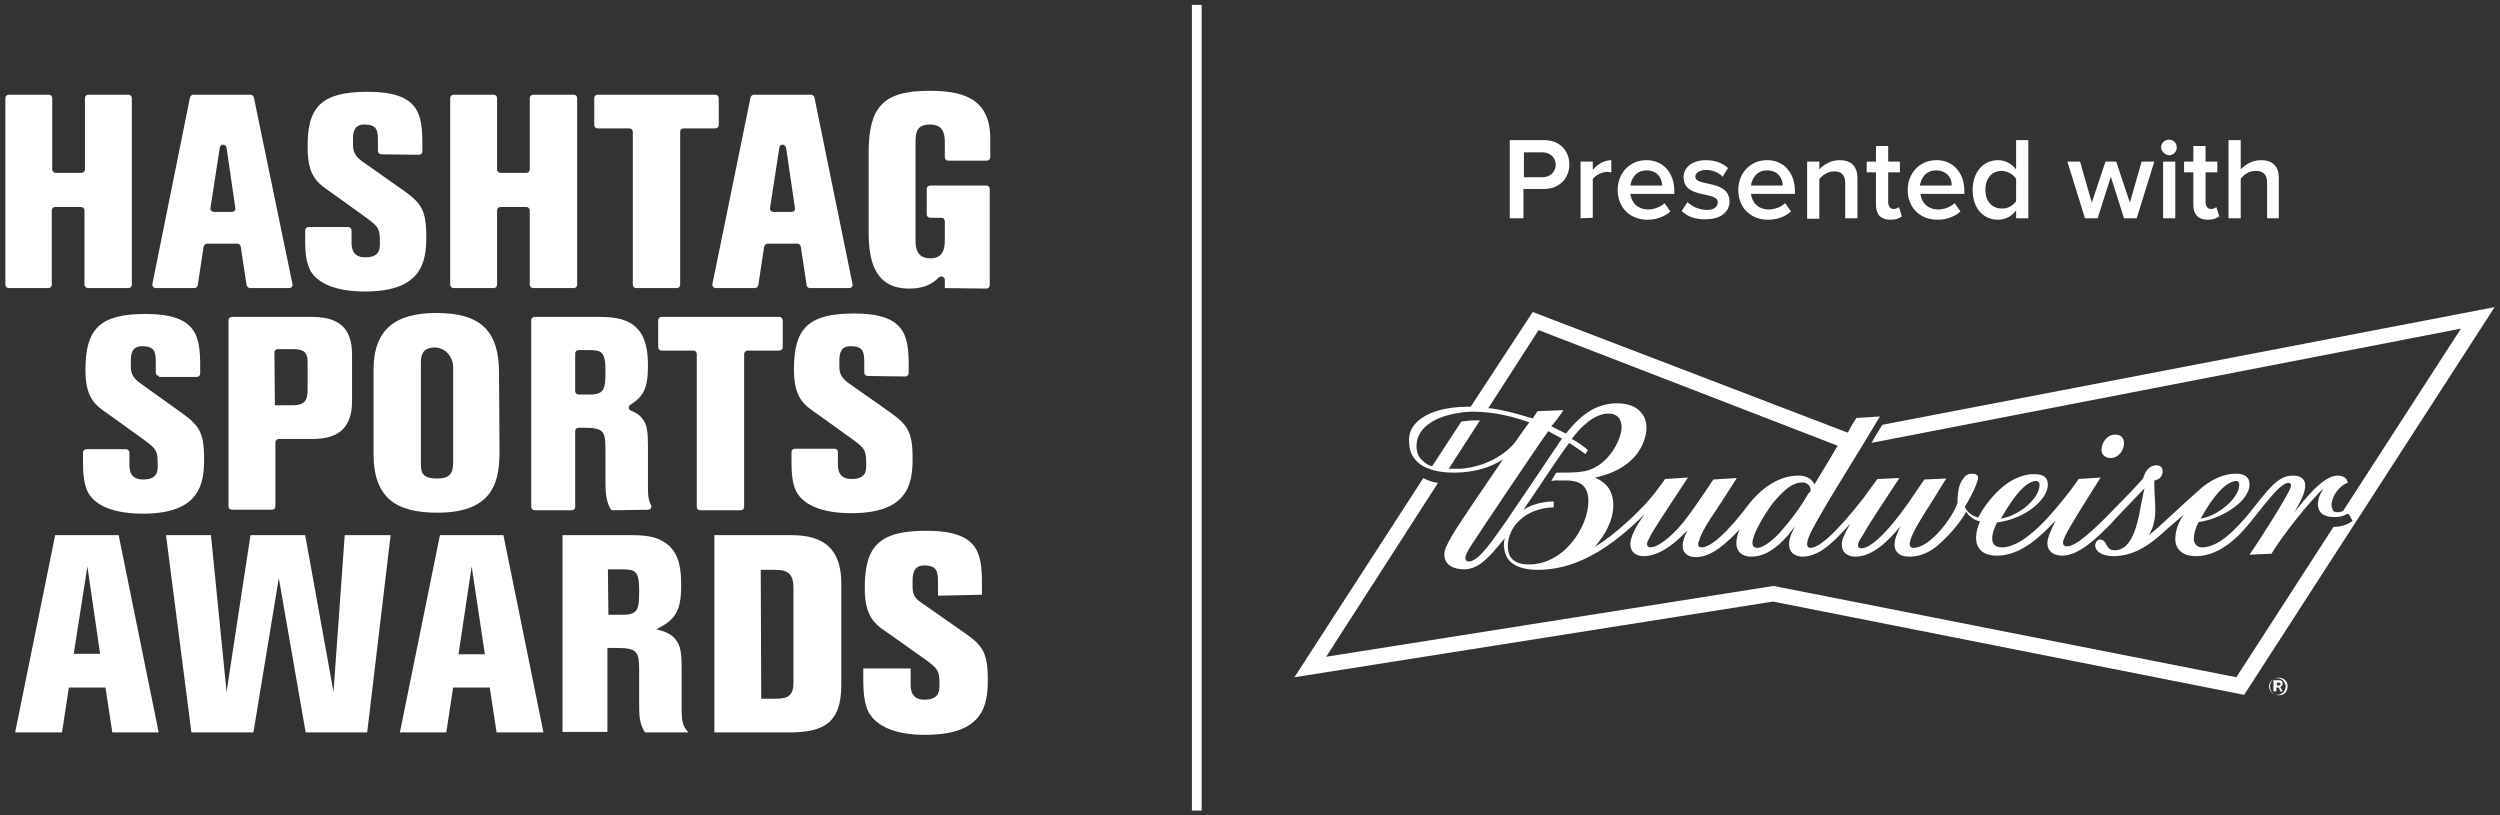 <?xml version="1.0" encoding="utf-8"?>
<!-- Generator: Adobe Illustrator 25.4.1, SVG Export Plug-In . SVG Version: 6.00 Build 0)  -->
<svg version="1.1" id="Layer_1" xmlns="http://www.w3.org/2000/svg" xmlns:xlink="http://www.w3.org/1999/xlink" x="0px" y="0px"
	 viewBox="0 0 512 167" style="enable-background:new 0 0 512 167;" xml:space="preserve">
<rect x="0" y="0" width="512" height="167" fill="#333333" stroke="none"/>
<style type="text/css">
	.st0{fill:#FFFFFF;}
	.st1{fill:none;stroke:#FFFFFF;stroke-width:2;stroke-miterlimit:10;}
	.st2{enable-background:new    ;}
</style>
<g>
	<g id="budweiser_6_">
		<path class="st0" d="M510.9,62.9l-51.3,79.4l-96.5-19.1l-98,15.5l26.4-40.8c0.8,0.5,1.8,0.8,3,1l-22.9,35.6l91.6-14.5l94.8,18.7
			l19.9-30.8h0.2c1.7,0,3-0.7,3.7-1.2l-0.7-1.3l-1.2-0.8L504,67.3L383.3,90.7c0.8-1.5,1.7-2.8,2.2-3.7L510.9,62.9z M432.3,93.8
			c1.5,0,2.7-1.5,2.7-3c0-1.3-0.8-1.8-1.8-1.8c-1.7,0-2.8,1.7-2.8,3C430.3,93,431,93.8,432.3,93.8z M300.3,83.3c0.2,0,0.5,0,0.7,0
			h0.2l12.7-19.4l64.5,24.7c0.2-0.2,0.2-0.3,0.3-0.5c0.8-1.5,1.5-2.5,1.5-2.5l4.8-0.3c-3.5,5.9-10.2,16.7-10.7,17.6
			c-2.8,4.8-4.2,7.2-4.2,8.5c0,0.5,0.2,0.8,0.7,0.8c1.5,0,4.7-2.3,11-10.4c0.5-0.7,2-2.8,2.7-3.7l4.5-0.2c-2.5,3.8-6,9-7.5,11.7
			c-0.7,1-1,1.7-1,2c0,0.5,0.3,0.7,0.7,0.7c1.7,0,5-2.7,9.7-9.4c1.2-1.7,2-3,3.2-4.7l4.5-0.2c-1.3,2-3.8,6.2-4.2,6.7
			c-2.2,3.5-3.3,5.7-3.3,6.7c0,0.5,0.2,0.8,0.8,0.8c3.3,0,7.9-6,9-9.2c0-2.2,0.3-4,1.2-5c0.3-0.5,0.8-1,1.8-1c0.7,0,1.2,0.3,1.2,0.8
			c0,0.8-1,3.2-2.7,6c0.5,1.2,1.5,1.8,2.7,2.2c1.8-3.3,6-8.9,11.5-8.9c2,0,2.8,0.7,2.8,2.2c0,2.8-4.3,6.9-10.4,7.7
			c-0.5,1-1,2.2-1,3.3c0,1,0.5,1.8,2,1.8c4.8,0,10.7-7.4,13.9-11.5c0.2-0.3,1.5-2,1.8-2.5l4.5-0.3c-3.8,6-5,8-5,8
			c-1.2,2-2.7,4.5-2.7,5.3c0,0.5,0.3,0.8,0.8,0.8c1.8,0,5.2-3,9.9-7.9c2-2,4.2-4.3,5.7-6c0.5-1.8,1.5-2.7,2.7-2.7
			c1,0,1.3,0.5,1.3,1.3c0,1-0.8,1.7-1.7,1.8c0,0.2,0,0.5,0,0.8c0,1.8,0.2,3.2,0.2,5.2c0,1.8-0.3,3.5-1.3,5.2c2.3-1.8,7-6.4,9.9-8.9
			c2.8-2.7,5.7-3.7,7.9-3.7c1.8,0,2.8,0.7,2.8,2.2c0,3.7-6.2,7.2-10.4,7.7c-0.5,0.8-1,2.3-1,3.5c0,1,0.7,1.7,1.7,1.7
			c3.3,0,6.7-3.5,9.4-6.7c4.2-5.2,6-8,9.2-8c1.7,0,2.5,0.8,2.5,2c0,1.5-0.7,2.8-2.2,5.5c4.8-6.2,7.2-7.5,8.9-7.5c1.2,0,2,0.7,2,1.5
			c-1.7,0.5-3.3,2.8-3.3,4.5c0,0.5,0.2,0.8,0.3,1.2c0.2,0.2,0.5,0.3,1,0.3s1-0.2,1.7-0.5l0.3,0.8c-0.8,0.5-1.7,0.7-2.8,0.7
			c-2.2,0-3.3-1-3.3-2.7c0-1,0.5-2.2,1.2-3.2c-2.8,2.5-8.7,10-10.7,13.4l-4.5,0.2c0.7-1,4.5-6.7,7.2-11.4c0.8-1.5,1.3-2.2,1.3-2.8
			c0-0.3-0.2-0.5-0.5-0.5c-1.5,0-3.8,3-7,7c-2.3,3-6.5,8-12,8c-2.8,0-4.2-1.5-4.2-3.5c0-1.8,0.7-3.5,1.7-5c-1.3,1.2-2.7,2.3-4,3.5
			c-2.5,2.3-5.9,5-10.4,5c-2.3,0-3.7-1-3.7-2.2c0-0.7,0.5-1.2,1-1.2c1.5,0,1,2.2,3,2.2c2.3,0,4.2-2.2,5.3-8.9
			c0.2-0.8,0.5-2.7,0.8-3.8c-3.5,3.7-6,6.2-7,7.4c-3,3-6.5,6.4-9.9,6.4c-1.8,0-3-1-3-2.5c0-1,0.5-2.3,1.7-4.7
			c-2.7,2.8-6.9,7.2-12,7.2c-3,0-4.3-1.5-4.3-3.7c0-1,0.3-2.2,0.8-3.3c-1.2-0.3-2.2-1-2.8-2c-1.3,2.2-3,4.3-5.3,6.4
			c-2.3,2.2-4.5,2.8-6.4,2.8c-1.8,0-3-0.8-3-2.5c0-1.2,0.7-2.5,1.2-3.7c-2.5,3-5.7,6.2-9.2,6.2c-1.5,0-2.8-0.7-2.8-2.5
			c0-1.2,0.7-2.3,1.7-4.2c-2.2,2.3-5.7,6.7-9.7,6.7c-1.8,0-2.8-1-2.8-2.5c0-1.3,0.7-2.7,1.2-3.7c-0.5,0.7-1,1.2-1.3,1.7
			c-2.8,3.2-5.2,4.5-7.7,4.5c-1.8,0-3-1-3-2.8c0-0.8,0.3-2,0.7-2.8c-2.7,2.8-5.7,5.7-9,5.7c-1.8,0-2.7-1-2.7-2.3
			c0-0.8,0.3-1.8,1-3.2l-1,1c-2.3,2.3-5.2,4.3-7.9,4.3c-1.7,0-2.8-0.8-2.8-2.5c0-1.2,0.8-3.2,3-6.2l-1.3,1.3
			c-6.7,6.4-13.4,10.2-20.6,10.2c-5.3,0-7-2.3-7-5.2c0-0.7,0.2-1.3,0.2-1.3l-1,1.2c-2.7,3.3-4.7,5.2-7.4,5.2c-2.2,0-4-1-4-3
			c0-1.2,0.7-2.3,1.5-3.8c1.8-3,6.9-10.4,10.5-15.7c-2.3,1.5-5.7,2.7-10,2.7c-6.2,0-9.2-2.5-9.2-6.2
			C288.1,86.6,292.6,83.4,300.3,83.3z M450.7,106.2c3.5-0.5,7.9-4.2,7.9-6.9c0-0.5-0.2-0.8-0.7-0.8
			C455.9,98.7,453.4,101.3,450.7,106.2z M409.8,106.2c3.5-0.5,7.9-4,7.9-6.9c0-0.5-0.3-0.8-0.8-0.8
			C414.6,98.7,412,102.3,409.8,106.2z M311,103c3.3-4.8,6.7-10,8.9-13.2c-1-0.5-2-1-2.8-1.5c-1.2,1.5-15,22.1-16,23.7
			c-0.8,1.3-1,2-1,2.3s0.2,0.7,0.7,0.7s1.2-0.3,2-1C304.6,112.4,307.3,108.5,311,103z M317.7,98.5l1-1.7c3.2,0,5.7,0,7.4-0.8
			c4-1.8,6-6.4,6-8.5c0-1.5-0.7-2.8-2.7-2.8c-3,0-5.9,3-7.5,5.2c1.5,0.8,2.7,1.7,3.3,2.3l-0.5,0.8c-1-0.8-2.2-1.5-3.3-2.3
			c-2,2.5-6.4,9.4-9.4,13.7c2-1.3,4.5-1.7,6.2-1.7v1.2c-5.9,0.2-9.4,4-9.4,8c0,2.2,1.2,3.7,4.3,3.7c7.4,0,12.2-7.9,12.2-12.9
			c0-2.3-0.8-4.3-4.5-4.3h-1.7C318.5,98.3,318,98.5,317.7,98.5z M370.8,100.3c0-0.8-0.7-1.5-1.7-1.5c-1.8,0-3.5,1.2-6,4.2
			c-2,2.7-4.2,6.5-4.2,8.2c0,0.5,0.2,1,1,1s2.3-0.7,4.5-3c2-2.2,4.3-5.2,6-8.2C370.8,100.8,370.8,100.5,370.8,100.3z M304.8,83.6
			c0.7,0,1.5,0.2,2.2,0.3c2.7,0.5,4.8,1.2,6.9,1.8c0.3-0.5,0.7-1,1-1.5l5.3-0.2c-0.5,0.7-1.3,2-2.5,3.3c1,0.5,2,1,3,1.5
			c3.3-4.2,6.5-6.2,10.5-6.2c4.3,0,6,2.5,6,5c0,2.3-1.3,5-3,6.5c-2.2,2.2-5.2,3.2-7.5,3.7c1.3,0.7,3.7,1.8,3.7,5.7
			c0,3.2-1.8,6.2-3.8,8.5c4-2.3,9.7-7.7,12.2-10.9c0.5-0.7,1.7-2.2,2.2-3l4.7-0.3c0,0-6,9-7.4,11.4c-0.7,1.3-1,1.8-1,2.2
			c0,0.3,0.2,0.7,0.7,0.7c1.8,0,5.3-3,7.7-6.4c1.2-1.5,5.2-7.5,5.2-7.5l4.8-0.3c-3.8,6-5.2,8-5.2,8c-1.3,2-2.3,3.8-2.5,4.8
			c-0.2,0.3-0.2,0.5-0.2,0.7c0,0.5,0.2,0.7,0.7,0.7c2.8,0,7.9-6.5,9.4-8.5c2.8-3.7,6.5-6.2,10.4-6.2c1.7,0,2.8,0.7,3.3,1.8
			c1-1.7,2.8-4.5,4.3-7.2c0.2-0.3,0.3-0.5,0.5-0.7l-61.3-23.7L304.8,83.6z M290.1,91.3c0,1.2,0.3,2.2,1.2,3c0.5,0.5,1.2,1,2,1.2
			l6-9.2c0.7,0,1.5-0.2,2.3-0.2c0.5,0,1,0,1.5,0l-6.4,9.9c0.3,0,0.7,0,1,0c0.5,0,1,0,1.5,0c6-0.5,9.7-3.7,11-5.3c0,0,2.8-4,3-4.2
			c-2.8-1-6.9-2.2-11.7-2.2C294.3,84.6,290.1,87.5,290.1,91.3z M468.5,140.6c0,0.5-0.2,1-0.5,1.3s-0.8,0.5-1.3,0.5s-1-0.2-1.3-0.5
			s-0.5-0.8-0.5-1.3s0.2-1,0.5-1.3s0.8-0.5,1.3-0.5s1,0.2,1.3,0.5S468.5,139.9,468.5,140.6z M468.1,140.6c0-0.5-0.2-0.8-0.5-1.2
			c-0.3-0.3-0.7-0.5-1.2-0.5s-0.8,0.2-1.2,0.5c-0.3,0.3-0.5,0.7-0.5,1.2s0.2,0.8,0.5,1.2c0.3,0.3,0.7,0.5,1.2,0.5s0.8-0.2,1.2-0.5
			C468,141.5,468.1,140.9,468.1,140.6z M467.5,141.6H467l-0.3-0.8h-0.5v0.8h-0.6v-2.3h1c0.3,0,0.5,0,0.7,0.2s0.2,0.3,0.2,0.5
			c0,0.3-0.2,0.5-0.5,0.7L467.5,141.6z M466.1,140.4h0.5c0.3,0,0.5-0.2,0.5-0.3s-0.2-0.3-0.3-0.3h-0.5v0.7L466.1,140.4L466.1,140.4z
			"/>
	</g>
	<g id="Square_Logo_1_">
		<g>
			<g id="stacked_logo_1_">
				<g>
					<g>
						<path class="st0" d="M17.3,58.3V43.1c0-0.4-0.3-0.7-0.7-0.7h-5.3c-0.4,0-0.7,0.3-0.7,0.7v15.2c0,0.4-0.3,0.7-0.7,0.7H1.8
							c-0.4,0-0.7-0.3-0.7-0.7V20.1c0-0.4,0.3-0.7,0.7-0.7H10c0.4,0,0.7,0.3,0.7,0.7v14.6c0,0.4,0.3,0.7,0.7,0.7h5.3
							c0.4,0,0.7-0.3,0.7-0.7V20.1c0-0.4,0.3-0.7,0.7-0.7h8.2c0.4,0,0.7,0.3,0.7,0.7v38.2c0,0.4-0.3,0.7-0.7,0.7H18
							C17.7,59,17.3,58.7,17.3,58.3z"/>
						<path class="st0" d="M50.5,58.4l-1.2-7.9c-0.1-0.3-0.3-0.6-0.7-0.6h-6.2c-0.3,0-0.6,0.3-0.7,0.6l-1.2,7.9
							c-0.1,0.3-0.3,0.6-0.7,0.6h-7.9c-0.4,0-0.8-0.4-0.7-0.8L38.9,20c0.1-0.3,0.3-0.6,0.7-0.6h11.7c0.3,0,0.6,0.2,0.7,0.6l7.9,38.2
							c0.1,0.4-0.2,0.8-0.7,0.8h-8C50.9,59,50.6,58.7,50.5,58.4z M45,30.3l-1.9,12.3c-0.1,0.4,0.3,0.8,0.7,0.8h3.7
							c0.4,0,0.8-0.3,0.7-0.8l-1.8-12.3C46.3,29.4,45.1,29.4,45,30.3z"/>
						<path class="st0" d="M78.1,31.6c-0.4,0-0.7-0.3-0.7-0.7v-2.1c0-2.1-0.2-3.3-2.8-3.3c-1.9,0-2.3,1.3-2.3,2.9v1.4
							c0,1.4,0.6,2.3,1.8,3.2l8.1,5.7c4,2.8,5.1,4.1,5.1,9.8c0,5-0.8,11.2-12.5,11.2c-5.9,0-9.8-1.6-11.3-4.4c-1-1.9-1-4.8-1-6.4
							v-1.7c0-0.4,0.3-0.7,0.7-0.7h8.1c0.4,0,0.7,0.3,0.7,0.7v2.4c0,0.9,0,3.1,2.8,3.1s3-1.5,3-2.8c0-3.2-0.1-3.4-3.6-5.9l-5.7-4.1
							c-3-2.2-5.5-3.1-5.5-9.7c-0.1-8.3,2.8-11.4,12.3-11.4c10.6,0,11.2,4.6,11.2,10.8V31c0,0.4-0.3,0.7-0.7,0.7L78.1,31.6
							L78.1,31.6z"/>
						<path class="st0" d="M108.5,58.3V43.1c0-0.4-0.3-0.7-0.7-0.7h-5.3c-0.4,0-0.7,0.3-0.7,0.7v15.2c0,0.4-0.3,0.7-0.7,0.7h-8.2
							c-0.4,0-0.7-0.3-0.7-0.7V20.1c0-0.4,0.3-0.7,0.7-0.7h8.2c0.4,0,0.7,0.3,0.7,0.7v14.6c0,0.4,0.3,0.7,0.7,0.7h5.3
							c0.4,0,0.7-0.3,0.7-0.7V20.1c0-0.4,0.3-0.7,0.7-0.7h8.3c0.4,0,0.7,0.3,0.7,0.7v38.2c0,0.4-0.3,0.7-0.7,0.7h-8.3
							C108.8,59,108.5,58.7,108.5,58.3z"/>
					</g>
					<g>
						<path class="st0" d="M139.3,27v31.3c0,0.4-0.3,0.7-0.7,0.7h-8.3c-0.4,0-0.7-0.3-0.7-0.7V27c0-0.4-0.3-0.7-0.7-0.7h-6.5
							c-0.4,0-0.7-0.3-0.7-0.7v-5.5c0-0.4,0.3-0.7,0.7-0.7h24.1c0.4,0,0.7,0.3,0.7,0.7v5.5c0,0.4-0.3,0.7-0.7,0.7H140
							C139.6,26.3,139.3,26.6,139.3,27z"/>
						<path class="st0" d="M165.2,58.4l-1.2-7.9c-0.1-0.3-0.3-0.6-0.7-0.6h-6.1c-0.3,0-0.6,0.3-0.7,0.6l-1.2,7.9
							c-0.1,0.3-0.3,0.6-0.7,0.6h-8c-0.4,0-0.8-0.4-0.7-0.8l7.8-38.2c0.1-0.3,0.3-0.6,0.7-0.6h11.7c0.3,0,0.6,0.2,0.7,0.6l7.8,38.2
							c0.1,0.4-0.2,0.8-0.7,0.8h-8C165.5,59,165.2,58.7,165.2,58.4z M159.6,30.3l-1.9,12.3c-0.1,0.4,0.3,0.8,0.7,0.8h3.7
							c0.4,0,0.8-0.3,0.7-0.8L161,30.3C160.8,29.4,159.7,29.4,159.6,30.3z"/>
					</g>
					<g>
						<path class="st0" d="M193.5,59v-1.7c0-0.6-0.8-0.9-1.2-0.5c-1.7,1.7-3.6,2.3-6.1,2.3c-6.9,0-8.3-5.4-8.3-11.5V31.3
							c0-9.2,2.8-12.7,12.3-12.7c5.9,0,12.6,0.9,12.6,9.7v3.9c0,0.4-0.3,0.7-0.7,0.7h-7.9c-0.4,0-0.7-0.3-0.7-0.7v-3.1
							c0-2.1-0.6-3.6-3-3.6c-2.8,0-3,1.6-3,3.8v20.1c0,2,0.7,3.5,3,3.5c2.6,0,3-1.8,3-3.8v-3.8c0-0.4-0.3-0.7-0.7-0.7h-2.3
							c-0.4,0-0.7-0.3-0.7-0.7v-5.2c0-0.4,0.3-0.7,0.7-0.7H202c0.4,0,0.7,0.3,0.7,0.7v19.7c0,0.4-0.3,0.7-0.7,0.7L193.5,59L193.5,59
							z"/>
					</g>
				</g>
				<g>
					<g>
						<path class="st0" d="M32.6,77c-0.4,0-0.7-0.3-0.7-0.7v-2.1c0-2.1-0.2-3.3-2.8-3.3c-1.9,0-2.3,1.3-2.3,2.9v1.4
							c0,1.4,0.6,2.3,1.8,3.2l8.1,5.8c4,2.8,5.1,4.1,5.1,9.8c0,5-0.8,11.2-12.5,11.2c-5.9,0-9.8-1.6-11.3-4.4c-1-1.9-1-4.8-1-6.4
							v-1.7c0-0.4,0.3-0.7,0.7-0.7h8.1c0.4,0,0.7,0.3,0.7,0.7v2.4c0,0.9,0,3.1,2.8,3.1s3-1.5,3-2.8c0-3.2-0.1-3.4-3.6-5.9L23,85.4
							c-3-2.2-5.5-3.1-5.5-9.7c0-8.3,2.9-11.4,12.3-11.4c10.6,0,11.2,4.6,11.2,10.8v1.4c0,0.4-0.3,0.7-0.7,0.7h-7.8L32.6,77L32.6,77
							z"/>
						<path class="st0" d="M63.9,64.9c6.9,0,8.2,3.7,8.2,7.9v9.4c0,6.1-3.6,7.7-8.1,7.7h-6.9c-0.4,0-0.7,0.3-0.7,0.7v13.1
							c0,0.4-0.3,0.7-0.7,0.7h-8.2c-0.4,0-0.7-0.3-0.7-0.7V65.6c0-0.4,0.3-0.7,0.7-0.7H63.9L63.9,64.9z M56.3,83h3.6
							c3.1,0,3.1-1.6,3.1-3.8v-5.1c0-2.3-1.2-2.6-3.2-2.6h-2.9c-0.4,0-0.7,0.3-0.7,0.7L56.3,83L56.3,83z"/>
						<path class="st0" d="M102.3,92.1c0,5.7-0.6,12.9-12.7,12.9c-8.5,0-13.1-3-13.1-12.1V75.8c0-8.5,4.6-11.7,12.9-11.7
							c9.2,0,12.8,3.8,12.8,12.3L102.3,92.1L102.3,92.1z M86.2,94.7c0,1.8,0,3.3,3.3,3.3c2.6,0,3.3-1,3.3-3.3V75.2
							c0-2.6-2.3-4.6-4.8-3.9c-1.3,0.3-1.8,1.2-1.8,3V94.7C86.3,94.7,86.2,94.7,86.2,94.7z"/>
						<path class="st0" d="M125.6,104.5c-0.3,0-0.5-0.1-0.6-0.3c-0.9-1.7-1-3.4-1-5.6v-6.4c0-3.9-0.3-4.6-4.5-4.6h-1
							c-0.4,0-0.7,0.3-0.7,0.7v15.5c0,0.4-0.3,0.7-0.7,0.7h-7.6c-0.4,0-0.7-0.3-0.7-0.7V65.6c0-0.4,0.3-0.7,0.7-0.7h12.8
							c2.6,0,5.4,0.1,7.6,1.8c2.5,2.1,2.8,5.4,2.8,8.3c0,4.8-1.1,6.3-3.6,7.9c-0.5,0.3-0.4,1,0.1,1.2c0.8,0.3,1.8,0.8,2.4,1.7
							c1,1.3,1.1,2.8,1.1,5.9v8.4c0,1.7,0.2,2.6,0.6,3.3c0.3,0.5-0.1,1-0.6,1L125.6,104.5L125.6,104.5z M117.8,80.1
							c0,0.4,0.3,0.7,0.7,0.7h2.3c3.1,0,3.2-1.3,3.2-5s-0.8-4.1-3.3-4.1h-2.2c-0.4,0-0.7,0.3-0.7,0.7
							C117.8,72.4,117.8,80.1,117.8,80.1z"/>
					</g>
					<g>
						<path class="st0" d="M152.4,72.5v31.3c0,0.4-0.3,0.7-0.7,0.7h-8.3c-0.4,0-0.7-0.3-0.7-0.7V72.5c0-0.4-0.3-0.7-0.7-0.7h-6.5
							c-0.4,0-0.7-0.3-0.7-0.7v-5.5c0-0.4,0.3-0.7,0.7-0.7h24.1c0.4,0,0.7,0.3,0.7,0.7v5.5c0,0.4-0.3,0.7-0.7,0.7h-6.5
							C152.8,71.8,152.4,72.1,152.4,72.5z"/>
						<path class="st0" d="M177.7,77c-0.4,0-0.7-0.3-0.7-0.7v-2.1c0-2.1-0.2-3.3-2.8-3.3c-1.9,0-2.3,1.3-2.3,2.9v1.4
							c0,1.4,0.6,2.3,1.8,3.2l8.1,5.7c4,2.8,5.1,4.1,5.1,9.8c0,5-0.8,11.2-12.5,11.2c-5.9,0-9.8-1.6-11.3-4.4c-1-1.9-1-4.8-1-6.4
							v-1.7c0-0.4,0.3-0.7,0.7-0.7h8.1c0.4,0,0.7,0.3,0.7,0.7V95c0,0.9,0,3.1,2.8,3.1s3-1.5,3-2.8c0-3.2-0.1-3.4-3.6-5.9l-5.7-4.1
							c-3-2.2-5.5-3.1-5.5-9.7c0-8.3,2.9-11.4,12.3-11.4c10.6,0,11.2,4.6,11.2,10.8v1.4c0,0.4-0.3,0.7-0.7,0.7L177.7,77L177.7,77z"
							/>
					</g>
				</g>
			</g>
			<g>
				<path class="st0" d="M23,150l-1.4-9.2h-7.5l-1.4,9.2H3.1l8.2-40.4h13l8.2,40.4H23L23,150z M17.9,116l-2.8,17.9h5.4L17.9,116z"/>
				<path class="st0" d="M75.2,150H62.6l-5.5-31.6L51.9,150H39.2L34,109.6h9.2l3.2,32.1l4.9-32.1h11.2l5.8,32.1l2.3-32.1H80
					L75.2,150z"/>
				<path class="st0" d="M101.7,150l-1.4-9.2h-7.5l-1.4,9.2h-9.5l8.2-40.4h13l8.2,40.4H101.7L101.7,150z M96.6,116l-2.7,18h5.4
					L96.6,116z"/>
				<path class="st0" d="M132.1,150c-1.2-1.8-1.2-3.6-1.2-6v-6.6c0-3.9-0.3-4.7-4.6-4.7h-1.9v17.2h-9.2v-40.3H129
					c2.7,0,5.5,0.1,7.7,1.9c2.6,2.1,2.8,5.5,2.8,8.5c0,5.6-1.5,7-5.1,8.9c0.4,0.1,2.8,0.5,4,2.1c1,1.3,1.2,2.8,1.2,6v8.6
					c0,2.6,0.5,3.4,1.4,4.4L132.1,150L132.1,150z M124.6,125.9h3c3.2,0,3.3-1.3,3.3-5.1s-0.8-4.2-3.4-4.2h-3L124.6,125.9
					L124.6,125.9z"/>
				<path class="st0" d="M162.1,109.6c6.6,0,10.2,2.8,10.2,9.9v20.8c0,8.1-4,9.7-10.8,9.7h-15.2v-40.4H162.1L162.1,109.6z
					 M155.9,143.1h3c2.6,0,3.6-0.7,3.6-3.4v-19.3c0-2.7-1-3.7-3.7-3.7h-3L155.9,143.1L155.9,143.1z"/>
				<path class="st0" d="M192.1,122v-2.8c0-2.1-0.2-3.4-2.8-3.4c-1.9,0-2.4,1.3-2.4,3v1.5c0,1.5,0.6,2.4,1.9,3.2l8.3,5.8
					c4.1,2.8,5.2,4.2,5.2,9.9c0,5.1-0.8,11.3-12.8,11.3c-6.1,0-9.9-1.7-11.6-4.6c-1-1.9-1.1-4.9-1.1-6.6v-2.4h9.7v3.2
					c0,0.9,0,3.2,2.8,3.2s3.1-1.5,3.1-2.8c0-3.2-0.1-3.5-3.7-6l-5.9-4.2c-3.1-2.2-5.7-3.2-5.7-9.9c0-8.6,3-11.7,12.6-11.7
					c10.8,0,11.4,4.6,11.4,11v2.1L192.1,122L192.1,122z"/>
			</g>
		</g>
	</g>
	<line class="st1" x1="245.1" y1="1" x2="245.1" y2="166"/>
	<g class="st2">
		<path class="st0" d="M309.2,44.7v-16h7c3.4,0,5.2,2.3,5.2,5s-1.9,5-5.2,5H312v6H309.2z M318.6,33.7c0-1.5-1.2-2.5-2.7-2.5h-3.8
			v5.1h3.8C317.4,36.3,318.6,35.3,318.6,33.7z"/>
		<path class="st0" d="M323.7,44.7V33.1h2.5v1.7c0.9-1.1,2.3-2,3.8-2v2.5c-0.2,0-0.5-0.1-0.8-0.1c-1.1,0-2.5,0.7-3,1.5v7.9
			L323.7,44.7L323.7,44.7z"/>
		<path class="st0" d="M331.3,38.9c0-3.4,2.4-6.1,5.9-6.1s5.7,2.7,5.7,6.3v0.6h-9c0.2,1.8,1.5,3.2,3.7,3.2c1.1,0,2.5-0.5,3.3-1.3
			l1.2,1.7c-1.2,1.1-2.9,1.7-4.7,1.7C333.9,45,331.3,42.6,331.3,38.9z M337.2,34.9c-2.2,0-3.1,1.7-3.3,3.1h6.5
			C340.4,36.6,339.5,34.9,337.2,34.9z"/>
		<path class="st0" d="M344.4,43.2l1.2-1.8c0.8,0.8,2.4,1.6,3.9,1.6s2.3-0.6,2.3-1.6c0-2.3-7-0.6-7-5.1c0-1.9,1.6-3.5,4.6-3.5
			c2,0,3.5,0.7,4.5,1.6l-1.1,1.8c-0.7-0.8-2-1.4-3.4-1.4c-1.3,0-2.2,0.6-2.2,1.4c0,2.1,7,0.5,7,5.1c0,2-1.7,3.6-4.8,3.6
			C347.4,45,345.6,44.4,344.4,43.2z"/>
		<path class="st0" d="M356,38.9c0-3.4,2.4-6.1,5.9-6.1s5.7,2.7,5.7,6.3v0.6h-9c0.2,1.8,1.5,3.2,3.7,3.2c1.1,0,2.5-0.5,3.3-1.3
			l1.2,1.7c-1.2,1.1-2.9,1.7-4.7,1.7C358.6,45,356,42.6,356,38.9z M361.9,34.9c-2.2,0-3.1,1.7-3.3,3.1h6.5
			C365.1,36.6,364.2,34.9,361.9,34.9z"/>
		<path class="st0" d="M377.9,44.7v-7.2c0-1.8-0.9-2.4-2.3-2.4c-1.3,0-2.4,0.8-3,1.6v8.1h-2.5V33.1h2.5v1.6c0.8-0.9,2.3-1.9,4.1-1.9
			c2.5,0,3.7,1.3,3.7,3.7v8.2C380.4,44.7,377.9,44.7,377.9,44.7z"/>
		<path class="st0" d="M384.2,42v-6.7h-1.9v-2.2h1.9v-3.2h2.5v3.2h2.4v2.2h-2.4v6.1c0,0.8,0.4,1.4,1.1,1.4c0.5,0,0.9-0.2,1.1-0.4
			l0.6,1.9c-0.5,0.4-1.2,0.7-2.4,0.7C385.3,45,384.2,44,384.2,42z"/>
		<path class="st0" d="M390.7,38.9c0-3.4,2.4-6.1,5.9-6.1s5.7,2.7,5.7,6.3v0.6h-9c0.2,1.8,1.5,3.2,3.7,3.2c1.1,0,2.5-0.5,3.3-1.3
			l1.2,1.7c-1.2,1.1-2.9,1.7-4.7,1.7C393.3,45,390.7,42.6,390.7,38.9z M396.5,34.9c-2.2,0-3.1,1.7-3.3,3.1h6.5
			C399.8,36.6,398.8,34.9,396.5,34.9z"/>
		<path class="st0" d="M412.9,44.7v-1.6c-0.9,1.2-2.2,1.9-3.7,1.9c-3,0-5.2-2.3-5.2-6.1c0-3.7,2.2-6.1,5.2-6.1
			c1.4,0,2.8,0.7,3.7,1.9v-6h2.5v16C415.4,44.7,412.9,44.7,412.9,44.7z M412.9,41.2v-4.6c-0.6-0.9-1.8-1.6-3-1.6
			c-2,0-3.3,1.6-3.3,3.9c0,2.2,1.3,3.8,3.3,3.8C411.1,42.8,412.3,42.1,412.9,41.2z"/>
		<path class="st0" d="M435,44.7l-2.7-8.5l-2.7,8.5H427l-3.6-11.6h2.6l2.4,8.4l2.8-8.4h2.2l2.8,8.4l2.4-8.4h2.6l-3.6,11.6
			C437.6,44.7,435,44.7,435,44.7z"/>
		<path class="st0" d="M442.6,30.2c0-0.9,0.7-1.6,1.6-1.6s1.6,0.7,1.6,1.6s-0.7,1.6-1.6,1.6C443.4,31.7,442.6,31,442.6,30.2z
			 M443,44.7V33.1h2.5v11.6C445.5,44.7,443,44.7,443,44.7z"/>
		<path class="st0" d="M449.2,42v-6.7h-1.9v-2.2h1.9v-3.2h2.5v3.2h2.4v2.2h-2.4v6.1c0,0.8,0.4,1.4,1.1,1.4c0.5,0,0.9-0.2,1.1-0.4
			l0.6,1.9c-0.5,0.4-1.2,0.7-2.4,0.7C450.3,45,449.2,44,449.2,42z"/>
		<path class="st0" d="M464.3,44.7v-7.3c0-1.8-0.9-2.4-2.4-2.4c-1.3,0-2.4,0.8-3,1.6v8.1h-2.5v-16h2.5v6c0.8-0.9,2.3-1.9,4.1-1.9
			c2.5,0,3.7,1.3,3.7,3.7v8.2C466.7,44.7,464.3,44.7,464.3,44.7z"/>
	</g>
</g>
</svg>
